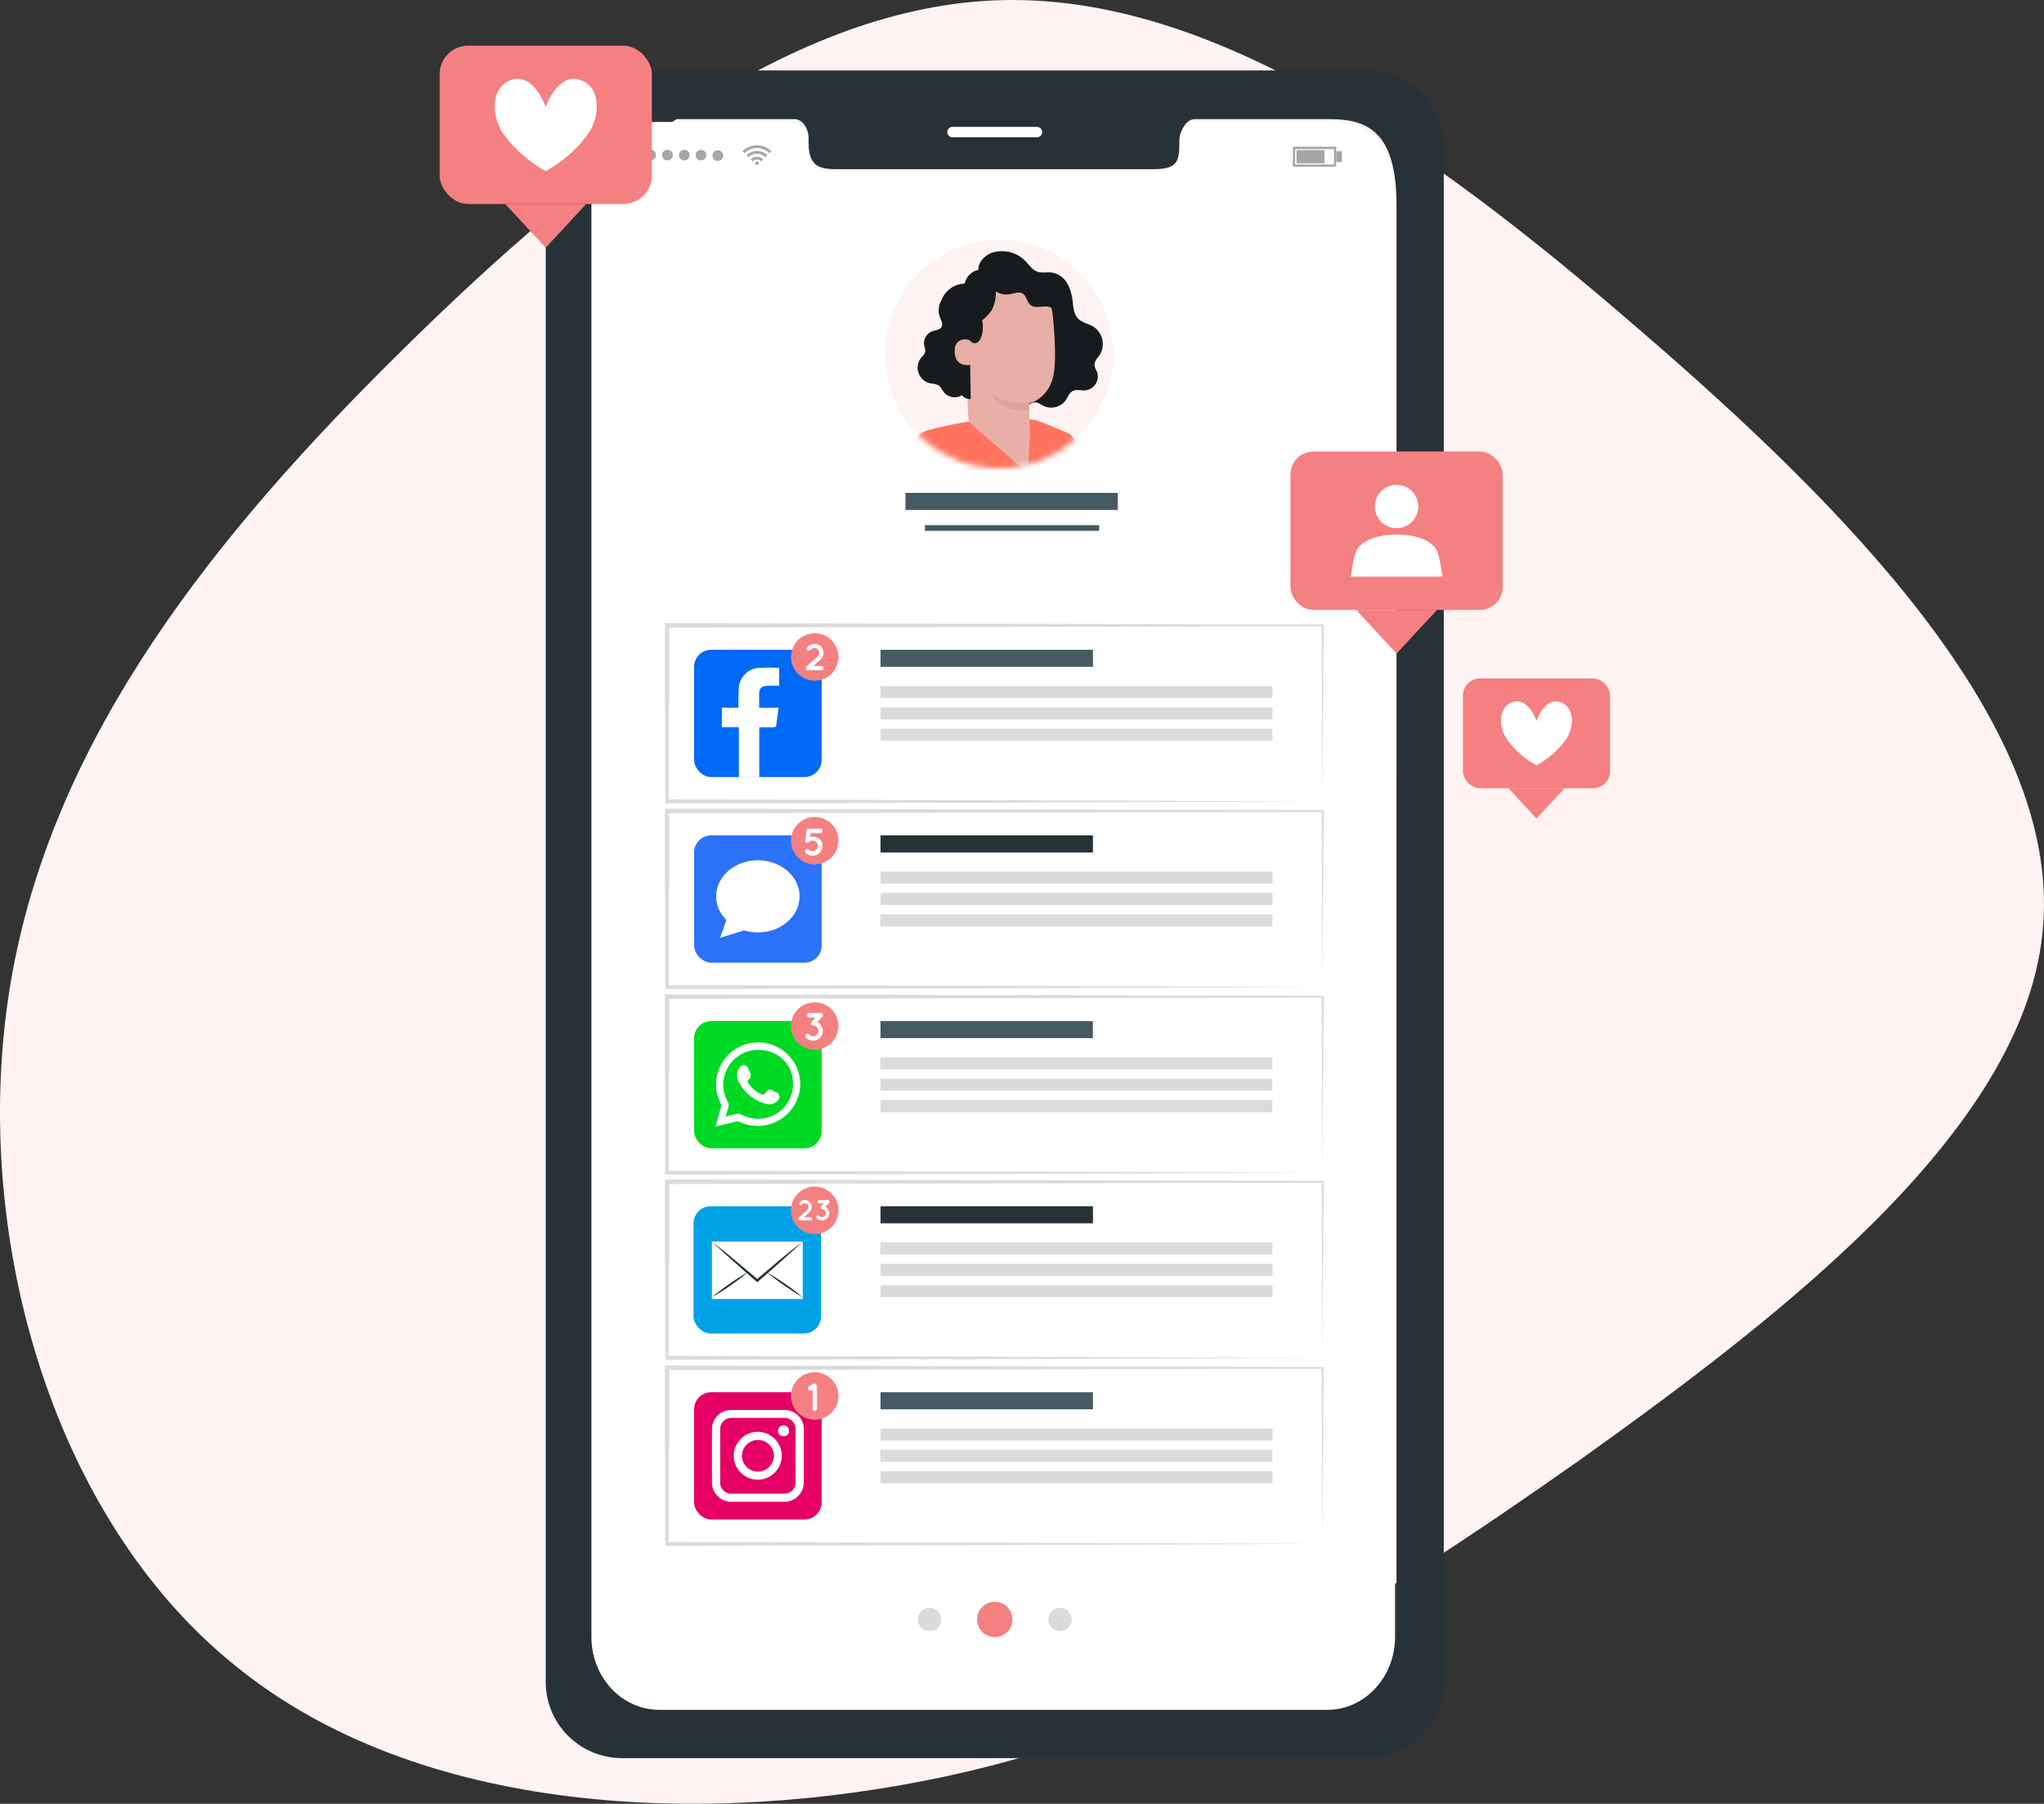<?xml version="1.0" encoding="UTF-8"?>
<svg width="358px" height="316px" viewBox="0 0 358 316" version="1.1" xmlns="http://www.w3.org/2000/svg" xmlns:xlink="http://www.w3.org/1999/xlink">
    <rect x="0" y="0" width="358" height="316" fill="#333333" stroke="none"/>
    <title>Group 37</title>
    <defs>
        <circle id="path-1" cx="20" cy="20" r="20"></circle>
    </defs>
    <g id="Page-1" stroke="none" stroke-width="1" fill="none" fill-rule="evenodd">
        <g id="React-Native-App_Hover_V03" transform="translate(-145, -2820)">
            <g id="Group-48" transform="translate(145, 2820)">
                <path d="M286.852,57.515 C323.813,89.282 360.549,126.865 357.861,161.988 C355.397,196.886 313.733,229.324 276.772,255.722 C239.588,281.896 207.108,302.253 165.667,311.202 C124.003,320.15 73.379,318.137 41.122,291.739 C8.642,265.565 -5.47,215.007 1.922,171.831 C9.314,128.655 38.21,93.085 70.691,61.095 C103.171,29.104 138.787,0.917 175.523,0.022 C212.26,-0.873 249.892,25.525 286.852,57.515 Z" id="Path" fill="#FEF2F2" fill-rule="nonzero"></path>
                <g id="New-notifications-cuate" transform="translate(77, 8)">
                    <g id="freepik--Device--inject-2" transform="translate(18.582, 4.345)">
                        <path d="M144.049,0 L13.229,0 C5.856,0.07 -0.066,6.091 0.001,13.45 L0.001,282.205 C-0.066,289.564 5.856,295.585 13.229,295.655 L144.049,295.655 C151.425,295.585 157.35,289.567 157.293,282.205 L157.293,13.45 C157.355,6.087 151.426,0.066 144.049,0 L144.049,0 Z M149.011,273.9 C149.011,280.973 143.704,286.702 137.162,286.702 L20.124,286.702 C13.566,286.702 8.259,280.981 8.259,273.9 L8.259,23.636 C8.259,9.233 13.566,8.521 20.124,8.521 L43.573,8.521 C44.936,8.521 46.05,10.066 46.05,11.986 L46.05,12.786 C46.05,17.275 48.511,17.291 51.526,17.291 L105.744,17.291 C108.79,17.291 111.236,17.291 111.236,12.786 L111.236,11.986 C111.236,10.066 112.334,8.521 113.721,8.521 L137.17,8.521 C143.712,8.521 149.019,10.442 149.019,23.636 L149.011,273.9 Z" id="Shape" fill="#263238" fill-rule="nonzero"></path>
                        <path d="M148.761,24.138 L148.761,274.394 C148.761,281.468 143.453,287.197 136.912,287.197 L19.865,287.197 C13.307,287.197 8,281.476 8,274.394 L8,24.138 C8,9.736 13.307,9.024 19.865,9.024 L43.314,9.024 C44.677,9.024 45.792,10.568 45.792,12.481 L45.792,13.281 C45.792,17.761 48.253,17.777 51.267,17.777 L105.477,17.777 C108.524,17.777 110.969,17.777 110.969,13.281 L110.969,12.457 C110.969,10.544 112.067,9 113.454,9 L136.912,9 C143.453,9.024 148.761,10.936 148.761,24.138 Z" id="Path" fill="#FFFFFF" fill-rule="nonzero"></path>
                        <g id="Group-21" transform="translate(59.418, 29.655)">
                            <rect id="Rectangle" fill="#455A64" fill-rule="nonzero" x="3.582" y="44.345" width="37.206" height="2.992"></rect>
                            <g id="New-notifications-pana">
                                <mask id="mask-2" fill="white">
                                    <use xlink:href="#path-1"></use>
                                </mask>
                                <use id="Mask" fill="#FEF2F2" xlink:href="#path-1"></use>
                                <g mask="url(#mask-2)">
                                    <g transform="translate(1, 2)">
                                        <path d="M7.794,63.768 C7.479,63.25 9.912,61.225 13.824,58.065 L17.025,55.469 C18.373,54.303 19.903,53.363 21.555,52.683 C23.586,51.942 25.789,51.799 27.9,52.272 C29.035,52.519 30.121,52.95 31.114,53.547 C32.215,54.198 33.154,55.085 33.863,56.143 C34.073,56.459 34.252,56.794 34.398,57.143 C34.604,57.64 34.702,58.174 34.685,58.711 C34.663,59.406 34.416,60.076 33.979,60.62 C33.725,60.942 33.407,61.208 33.045,61.402 C32.66,61.605 32.235,61.722 31.799,61.744 C31.16,61.763 30.528,61.598 29.98,61.27 C29.632,61.073 29.441,60.929 29.341,60.859 C29.241,60.789 29.27,60.818 29.299,60.83 C29.336,60.843 29.373,60.852 29.412,60.859 C29.482,60.859 29.486,60.859 29.412,60.859 C29.063,60.926 28.719,61.015 28.382,61.126 C28.116,61.2 27.796,61.262 27.501,61.32 C27.207,61.377 26.916,61.398 26.638,61.41 C25.651,61.446 24.664,61.384 23.69,61.225 C22.859,61.11 22.112,61.003 21.481,60.982 C20.905,60.958 20.329,61.023 19.774,61.176 C18.597,61.574 17.474,62.112 16.427,62.776 C15.395,63.418 14.303,63.96 13.168,64.398 C12.25,64.748 11.274,64.925 10.29,64.92 C9.655,64.926 9.028,64.774 8.467,64.48 C8.093,64.266 7.952,64.068 7.994,63.92 C8.097,63.612 8.895,63.686 10.07,63.266 C10.792,63.007 11.479,62.661 12.117,62.237 C13.013,61.637 13.873,60.984 14.691,60.283 C15.856,59.275 17.164,58.443 18.574,57.814 C19.478,57.455 20.437,57.249 21.41,57.205 C22.309,57.177 23.209,57.204 24.105,57.287 C24.84,57.362 25.581,57.371 26.318,57.316 C26.48,57.316 26.621,57.271 26.771,57.246 C26.92,57.222 27.028,57.189 27.186,57.131 C27.705,56.943 28.238,56.797 28.78,56.695 C29.238,56.616 29.706,56.616 30.163,56.695 C30.428,56.741 30.687,56.816 30.935,56.917 C31.135,57 31.329,57.097 31.517,57.205 C31.812,57.382 32.007,57.514 32.065,57.538 L32.065,57.538 L32.065,57.538 C32.065,57.538 32.065,57.538 32.044,57.58 L31.94,57.798 C31.855,57.968 31.781,58.144 31.72,58.324 C31.681,58.425 31.655,58.53 31.641,58.637 C31.637,58.675 31.637,58.714 31.641,58.752 C31.641,58.752 31.641,58.777 31.641,58.752 L31.641,58.752 L31.641,58.752 C31.612,58.658 31.675,58.884 31.666,58.859 L31.666,58.822 C31.629,58.761 31.582,58.706 31.525,58.662 C31.481,58.627 31.432,58.6 31.38,58.579 L31.463,58.579 L31.193,58.579 C31.071,58.578 30.95,58.592 30.832,58.621 C30.726,58.64 30.622,58.666 30.52,58.699 L30.429,58.732 L30.429,58.732 C30.388,58.637 30.336,58.547 30.275,58.464 C29.648,57.477 28.324,56.691 26.953,56.345 C25.618,56.003 24.215,56.027 22.892,56.415 C21.561,56.877 20.303,57.524 19.155,58.337 C17.909,59.16 16.697,59.908 15.588,60.55 C11.116,63.143 8.102,64.266 7.794,63.768 Z" id="Path" fill="#F5F5F5" fill-rule="nonzero"></path>
                                        <path d="M28.872,141.821 L28.27,150.836 C28.27,150.836 37.326,153.815 37.376,155.49 L19.683,155.617 L20.04,141.528 L28.872,141.821 Z" id="Path" fill="#455A64" fill-rule="nonzero"></path>
                                        <g id="Group" opacity="0.6" stroke-width="1" fill="none" fill-rule="evenodd" transform="translate(22.29, 149.901)">
                                            <path d="M0.532,0.009 C0.177,0.106 -0.049,0.451 0.009,0.812 C0.092,1.169 0.442,1.398 0.806,1.334 C1.184,1.234 1.423,0.865 1.358,0.483 C1.23,0.12 0.837,-0.079 0.466,0.03" id="Path" fill="#FFFFFF" fill-rule="nonzero"></path>
                                        </g>
                                        <g id="Group" opacity="0.6" stroke-width="1" fill="none" fill-rule="evenodd" transform="translate(19.683, 154.198)">
                                            <path d="M0,1.42 L0.037,0 L16.9,0.288 C17.315,0.473 17.612,0.848 17.693,1.292 L0,1.42 Z" id="Path" fill="#FFFFFF" fill-rule="nonzero"></path>
                                        </g>
                                        <path d="M28.556,150.754 C28.556,150.84 28.12,150.865 27.684,151.128 C27.248,151.391 27.016,151.745 26.937,151.708 C26.858,151.671 27.003,151.182 27.53,150.885 C28.058,150.589 28.577,150.676 28.556,150.754 Z" id="Path" fill="#263238" fill-rule="nonzero"></path>
                                        <path d="M30.387,151.573 C30.387,151.655 30.026,151.791 29.723,152.14 C29.42,152.49 29.308,152.877 29.237,152.869 C29.167,152.86 29.113,152.375 29.499,151.947 C29.885,151.519 30.391,151.478 30.387,151.573 Z" id="Path" fill="#263238" fill-rule="nonzero"></path>
                                        <path d="M31.376,153.803 C31.297,153.803 31.189,153.391 31.425,152.926 C31.662,152.461 32.069,152.289 32.106,152.363 C32.144,152.437 31.882,152.675 31.691,153.058 C31.5,153.441 31.463,153.794 31.376,153.803 Z" id="Path" fill="#263238" fill-rule="nonzero"></path>
                                        <path d="M28.465,148.684 C28.427,148.762 28.05,148.631 27.543,148.651 C27.036,148.672 26.671,148.807 26.625,148.733 C26.58,148.659 26.962,148.367 27.535,148.351 C28.108,148.334 28.51,148.618 28.465,148.684 Z" id="Path" fill="#263238" fill-rule="nonzero"></path>
                                        <g id="Group" opacity="0.3" stroke-width="1" fill="none" fill-rule="evenodd" transform="translate(19.953, 143.421)">
                                            <polygon id="Path" fill="#000000" fill-rule="nonzero" points="8.795 0.185 8.691 1.79 0 1.453 0.037 0"></polygon>
                                        </g>
                                        <path d="M28.556,146.865 C28.264,146.934 27.958,146.922 27.672,146.832 C27.354,146.767 27.046,146.664 26.754,146.524 C26.58,146.442 26.412,146.347 26.252,146.24 C26.154,146.182 26.066,146.11 25.99,146.026 C25.878,145.897 25.868,145.709 25.965,145.569 C26.057,145.451 26.2,145.382 26.351,145.384 C26.463,145.386 26.574,145.406 26.679,145.442 C26.867,145.494 27.051,145.561 27.227,145.643 C27.521,145.785 27.79,145.973 28.025,146.199 C28.44,146.59 28.556,146.911 28.527,146.927 C28.498,146.943 28.295,146.68 27.888,146.359 C27.65,146.172 27.389,146.016 27.111,145.894 C26.947,145.822 26.778,145.765 26.605,145.721 C26.418,145.668 26.26,145.664 26.189,145.742 C26.119,145.82 26.189,145.787 26.189,145.841 C26.244,145.903 26.309,145.955 26.38,145.997 C26.527,146.101 26.681,146.194 26.841,146.277 C27.106,146.42 27.384,146.537 27.672,146.627 C27.973,146.681 28.269,146.761 28.556,146.865 L28.556,146.865 Z" id="Path" fill="#263238" fill-rule="nonzero"></path>
                                        <path d="M28.436,146.985 C28.278,146.728 28.205,146.429 28.228,146.129 C28.224,145.803 28.275,145.479 28.378,145.17 C28.443,144.988 28.524,144.812 28.618,144.643 C28.729,144.417 28.948,144.262 29.2,144.232 C29.36,144.241 29.5,144.34 29.561,144.487 C29.602,144.591 29.63,144.701 29.644,144.812 C29.669,145.008 29.662,145.207 29.623,145.4 C29.562,145.729 29.419,146.037 29.208,146.297 C28.847,146.742 28.486,146.832 28.477,146.804 C28.469,146.775 28.755,146.602 29.034,146.174 C29.195,145.925 29.3,145.644 29.341,145.351 C29.366,145.183 29.366,145.013 29.341,144.845 C29.32,144.656 29.254,144.503 29.183,144.52 C29.113,144.536 28.942,144.652 28.863,144.8 C28.772,144.949 28.694,145.106 28.631,145.269 C28.524,145.547 28.456,145.84 28.432,146.137 C28.402,146.647 28.486,146.972 28.436,146.985 Z" id="Path" fill="#263238" fill-rule="nonzero"></path>
                                        <path d="M11.365,141.631 L10.12,150.585 C10.12,150.585 18.943,154.177 18.881,155.856 L1.23,154.77 L2.575,140.743 L11.365,141.631 Z" id="Path" fill="#455A64" fill-rule="nonzero"></path>
                                        <g id="Group" opacity="0.6" stroke-width="1" fill="none" fill-rule="evenodd" transform="translate(4.183, 149.272)">
                                            <path d="M0.58,0.017 C0.219,0.087 -0.03,0.416 0.003,0.779 C0.058,1.14 0.392,1.394 0.759,1.355 C1.147,1.28 1.413,0.922 1.369,0.532 C1.269,0.161 0.892,-0.066 0.514,0.017" id="Path" fill="#FFFFFF" fill-rule="nonzero"></path>
                                        </g>
                                        <g id="Group" opacity="0.6" stroke-width="1" fill="none" fill-rule="evenodd" transform="translate(1.23, 153.358)">
                                            <path d="M0,1.411 L0.137,0 L17.162,1.646 C17.512,1.861 17.733,2.234 17.751,2.642 L0,1.411 Z" id="Path" fill="#FFFFFF" fill-rule="nonzero"></path>
                                        </g>
                                        <path d="M10.427,150.523 C10.427,150.61 9.983,150.606 9.53,150.836 C9.077,151.066 8.816,151.404 8.741,151.363 C8.666,151.322 8.845,150.84 9.393,150.569 C9.941,150.297 10.452,150.445 10.427,150.523 Z" id="Path" fill="#263238" fill-rule="nonzero"></path>
                                        <path d="M12.196,151.478 C12.196,151.564 11.822,151.671 11.49,152.005 C11.158,152.338 11.042,152.708 10.954,152.696 C10.867,152.684 10.863,152.194 11.282,151.791 C11.702,151.387 12.204,151.383 12.196,151.478 Z" id="Path" fill="#263238" fill-rule="nonzero"></path>
                                        <path d="M13.022,153.757 C12.943,153.757 12.869,153.346 13.134,152.885 C13.4,152.424 13.824,152.297 13.853,152.371 C13.882,152.445 13.608,152.667 13.392,153.037 C13.176,153.408 13.109,153.757 13.022,153.757 Z" id="Path" fill="#263238" fill-rule="nonzero"></path>
                                        <path d="M10.477,148.454 C10.435,148.528 10.062,148.367 9.563,148.355 C9.065,148.342 8.679,148.454 8.641,148.355 C8.604,148.256 8.999,148.009 9.576,148.034 C10.153,148.059 10.527,148.388 10.477,148.454 Z" id="Path" fill="#263238" fill-rule="nonzero"></path>
                                        <g id="Group" opacity="0.3" stroke-width="1" fill="none" fill-rule="evenodd" transform="translate(2.255, 142.619)">
                                            <polygon id="Path" fill="#000000" fill-rule="nonzero" points="8.865 0.786 8.645 2.378 0 1.444 0.137 0"></polygon>
                                        </g>
                                        <path d="M10.701,146.639 C10.405,146.691 10.1,146.66 9.821,146.548 C9.51,146.46 9.21,146.336 8.928,146.178 C8.76,146.084 8.599,145.978 8.446,145.861 C8.354,145.795 8.271,145.716 8.201,145.627 C8.095,145.493 8.095,145.304 8.201,145.17 C8.305,145.053 8.461,144.995 8.617,145.014 C8.729,145.024 8.84,145.05 8.945,145.092 C9.127,145.156 9.304,145.235 9.472,145.33 C9.756,145.494 10.013,145.701 10.232,145.944 C10.601,146.355 10.709,146.688 10.68,146.705 C10.651,146.721 10.464,146.441 10.082,146.092 C9.858,145.887 9.609,145.713 9.339,145.573 C9.182,145.492 9.018,145.423 8.849,145.368 C8.666,145.302 8.509,145.285 8.434,145.368 C8.359,145.45 8.413,145.409 8.434,145.466 C8.484,145.531 8.544,145.588 8.612,145.635 C8.753,145.746 8.9,145.849 9.053,145.944 C9.316,146.106 9.594,146.244 9.883,146.355 C10.162,146.431 10.435,146.526 10.701,146.639 L10.701,146.639 Z" id="Path" fill="#263238" fill-rule="nonzero"></path>
                                        <path d="M10.568,146.75 C10.428,146.485 10.377,146.182 10.423,145.886 C10.44,145.561 10.513,145.241 10.639,144.94 C10.714,144.762 10.808,144.593 10.917,144.433 C11.036,144.207 11.266,144.06 11.523,144.047 C11.683,144.066 11.817,144.175 11.868,144.326 C11.902,144.433 11.921,144.544 11.926,144.656 C11.937,144.854 11.917,145.052 11.868,145.244 C11.785,145.566 11.624,145.862 11.399,146.108 C11.008,146.52 10.639,146.594 10.635,146.565 C10.63,146.536 10.929,146.384 11.237,145.976 C11.413,145.74 11.536,145.47 11.598,145.182 C11.634,145.016 11.645,144.846 11.631,144.676 C11.631,144.487 11.569,144.331 11.498,144.343 C11.428,144.355 11.245,144.458 11.158,144.598 C11.058,144.742 10.969,144.893 10.892,145.051 C10.766,145.322 10.679,145.611 10.635,145.907 C10.56,146.417 10.618,146.742 10.568,146.75 Z" id="Path" fill="#263238" fill-rule="nonzero"></path>
                                        <path d="M30.632,65.932 C30.632,65.932 35.615,74.487 35.615,86.374 C35.615,91.641 30.632,144.392 30.632,144.392 L18.341,144.417 L19.022,117.449 L20.592,66.039 L30.632,65.932 Z" id="Path" fill="#263238" fill-rule="nonzero"></path>
                                        <path d="M9.397,65.694 L9.36,65.743 C3.883,72.821 1.848,81.523 2.222,89.967 L3.638,108.401 L1.238,142.45 L14.754,144.396 L18.096,112.684 C18.096,112.684 23.723,78.425 23.723,77.487 L23.723,65.932 C23.723,65.932 11.183,63.315 9.397,65.694 Z" id="Path" fill="#263238" fill-rule="nonzero"></path>
                                        <path d="M25.45,29.616 C25.816,29.682 29.345,31.151 30.948,31.821 C31.454,32.034 31.866,32.419 32.111,32.908 L40,48.646 L33.913,52.823 C33.913,52.823 32.202,65.311 30.632,65.932 C30.047,66.163 11.199,65.932 11.199,65.932 C11.199,65.932 8.903,66.755 8.077,65.932 C7.441,65.307 7.686,64.093 7.686,64.093 L7.686,38.438 L6.536,31.373 C6.536,31.373 17.49,28.225 25.45,29.616 Z" id="Path" fill="#FF725E" fill-rule="nonzero"></path>
                                        <path d="M10.701,36.837 L11.037,49.593 L0.067,50.63 C0.067,50.56 -1.121,34.088 6.515,31.365 L10.701,36.837 Z" id="Path" fill="#FF725E" fill-rule="nonzero"></path>
                                        <path d="M33.439,50.638 C33.377,50.226 33.302,49.741 33.186,48.963 C33.02,47.811 32.804,46.317 32.563,44.672 C32.322,43.026 32.119,41.528 31.953,40.372 C31.882,39.861 31.824,39.425 31.774,39.067 C31.74,38.909 31.726,38.747 31.733,38.586 C31.796,38.736 31.84,38.894 31.861,39.055 C31.928,39.359 32.015,39.8 32.115,40.347 C32.31,41.442 32.551,42.96 32.792,44.639 C33.032,46.317 33.228,47.84 33.348,48.943 C33.41,49.498 33.452,49.947 33.473,50.255 C33.473,50.412 33.473,50.531 33.473,50.617 L33.473,50.667 C33.473,50.667 33.473,50.708 33.435,50.687 L33.435,50.667 C33.435,50.667 33.435,50.638 33.439,50.638 Z" id="Path" fill="#263238" fill-rule="nonzero"></path>
                                        <path d="M0.067,50.638 C0.324,50.583 0.585,50.544 0.847,50.523 L2.99,50.28 C4.801,50.091 7.3,49.84 10.049,49.576 L11.012,49.486 L10.909,49.601 C10.842,47.07 10.797,44.82 10.776,43.199 C10.776,42.417 10.776,41.775 10.776,41.289 C10.763,41.057 10.771,40.824 10.801,40.594 C10.842,40.822 10.863,41.053 10.863,41.285 C10.884,41.771 10.913,42.417 10.946,43.194 C11.012,44.816 11.083,47.066 11.154,49.597 L11.154,49.704 L11.046,49.704 L10.082,49.794 C7.321,50.058 4.817,50.284 3.003,50.432 L0.852,50.601 C0.591,50.633 0.329,50.646 0.067,50.638 L0.067,50.638 Z" id="Path" fill="#263238" fill-rule="nonzero"></path>
                                        <g id="Group" opacity="0.3" stroke-width="1" fill="none" fill-rule="evenodd" transform="translate(7.832, 53.948)">
                                            <path d="M24.91,3.973 C24.371,2.538 23.257,1.387 21.833,0.792 C20.42,0.21 18.894,-0.057 17.365,0.01 C14.693,-0.005 12.067,0.706 9.775,2.068 C6.407,4.178 4.157,7.919 0.453,9.379 L0,10.025 C2.886,10.173 5.755,9.499 8.267,8.083 C9.891,7.158 11.361,5.923 13.138,5.326 C14.708,4.796 16.402,4.804 18.059,4.816 C19.624,4.816 21.289,4.874 22.589,5.742 C22.933,6.052 23.354,6.265 23.81,6.359 C24.348,6.354 24.822,6.007 24.985,5.499 C25.128,4.996 25.102,4.46 24.91,3.973 Z" id="Path" fill="#000000" fill-rule="nonzero"></path>
                                        </g>
                                        <path d="M27.979,49.078 L29.295,45.787 C29.43,45.45 29.76,45.23 30.126,45.235 L36.354,45.235 C36.555,45.238 36.743,45.336 36.86,45.499 C36.976,45.661 37.007,45.869 36.944,46.058 L32.941,56.839 C32.895,56.965 32.774,57.05 32.638,57.049 L25.234,57.049 C25.125,57.05 25.023,56.997 24.962,56.908 C24.901,56.818 24.889,56.704 24.931,56.604 L27.979,49.078 Z" id="Path" fill="#263238" fill-rule="nonzero"></path>
                                        <path d="M35.96,59.11 L36.558,51.909 L35.947,48.753 L34.972,51.383 L34.972,52.44 C34.61,52.35 31.263,49.535 30.362,50.14 C29.461,50.745 27.161,54.07 27.161,54.07 C27.161,54.07 31.209,57.991 31.857,58.283 C31.857,58.283 31.122,61.163 30.89,62.237 C30.657,63.311 30.437,66.352 31.857,66.842 C33.277,67.331 37.093,63.961 36.558,61.826 C36.201,60.41 35.96,59.11 35.96,59.11 Z" id="Path" fill="#AB6E65" fill-rule="nonzero"></path>
                                        <path d="M9.746,49.844 L10.099,54.057 L20.33,50.354 L24.898,48.268 L26.891,48.762 C26.891,48.762 33.157,49.173 33.211,49.585 C33.265,49.996 33.556,50.321 33.211,50.375 C32.866,50.428 27.917,50.659 27.917,50.659 C27.917,50.659 33.257,50.996 33.377,51.391 C33.497,51.786 33.327,52.407 33.041,52.407 L27.227,52.407 C27.227,52.407 32.692,52.745 32.75,52.971 C32.808,53.197 33.203,53.592 32.692,53.761 C32.181,53.93 27.169,54.098 27.169,54.098 L31.878,54.917 C31.878,54.917 32.048,55.65 31.65,55.65 C31.251,55.65 20.945,56.329 20.945,56.329 C20.945,56.329 8.878,63.957 6.598,64.509 C4.319,65.06 2.33,62.451 2.031,60.604 C1.616,57.822 1.2,50.539 1.2,50.539 L9.746,49.844 Z" id="Path" fill="#AB6E65" fill-rule="nonzero"></path>
                                        <path d="M20.953,56.329 L21.165,56.3 L21.779,56.25 L24.138,56.078 L27.875,55.823 L30.2,55.666 L31.471,55.58 C31.671,55.592 31.87,55.542 32.04,55.436 C32.14,55.333 31.982,55.111 31.832,54.979 L31.874,55 L27.148,54.177 C27.123,54.173 27.1,54.159 27.085,54.138 C27.07,54.117 27.065,54.091 27.07,54.066 C27.076,54.02 27.115,53.987 27.161,53.987 L29.96,53.864 L31.421,53.778 L32.165,53.716 C32.405,53.683 32.679,53.683 32.812,53.551 C32.945,53.42 32.875,53.14 32.729,53.066 C32.617,53.037 32.504,53.016 32.389,53.004 L32.003,52.959 L30.437,52.798 L27.211,52.502 C27.149,52.502 27.099,52.452 27.099,52.391 C27.099,52.329 27.149,52.28 27.211,52.28 L32.987,52.28 C33.066,52.28 33.157,52.185 33.215,52.07 C33.354,51.852 33.302,51.564 33.095,51.407 C32.895,51.343 32.689,51.299 32.48,51.276 L31.82,51.181 L30.495,51.025 L27.883,50.757 C27.853,50.755 27.825,50.741 27.805,50.718 C27.785,50.694 27.776,50.664 27.78,50.634 C27.786,50.578 27.831,50.535 27.888,50.531 L31.259,50.37 L32.895,50.28 C33.012,50.281 33.128,50.264 33.24,50.231 C33.313,50.171 33.347,50.076 33.327,49.984 C33.313,49.876 33.262,49.777 33.182,49.704 C33.086,49.64 32.977,49.599 32.862,49.585 C31.841,49.371 30.786,49.276 29.798,49.173 C28.809,49.07 27.813,48.971 26.858,48.885 L26.858,48.885 L24.869,48.383 L24.931,48.383 L20.364,50.44 L20.364,50.44 L12.869,53.119 L10.826,53.835 L10.294,54.016 C10.233,54.039 10.171,54.057 10.107,54.07 L10.286,53.959 L10.809,53.757 L12.835,53 L20.31,50.255 L20.31,50.255 L24.877,48.157 C24.897,48.149 24.919,48.149 24.939,48.157 L26.933,48.646 L26.933,48.646 C27.888,48.725 28.872,48.819 29.877,48.922 C30.881,49.025 31.915,49.128 32.974,49.334 C33.125,49.355 33.267,49.413 33.389,49.502 C33.508,49.611 33.585,49.756 33.61,49.914 C33.642,50.091 33.568,50.271 33.419,50.375 C33.277,50.43 33.126,50.458 32.974,50.457 L31.313,50.552 L27.942,50.716 L27.942,50.49 L30.558,50.757 L31.886,50.914 L32.555,51.008 C32.793,51.033 33.028,51.089 33.252,51.173 C33.415,51.27 33.523,51.435 33.547,51.621 C33.565,51.795 33.535,51.97 33.46,52.127 C33.421,52.208 33.369,52.282 33.306,52.346 C33.272,52.382 33.231,52.411 33.186,52.432 C33.136,52.457 33.08,52.469 33.024,52.469 L27.219,52.469 L27.219,52.247 L30.45,52.547 L32.015,52.712 L32.401,52.761 C32.542,52.772 32.682,52.799 32.816,52.843 C32.955,52.926 33.05,53.064 33.078,53.222 C33.117,53.382 33.07,53.55 32.953,53.666 C32.837,53.768 32.692,53.831 32.538,53.847 L32.156,53.893 C31.903,53.917 31.654,53.934 31.409,53.95 L29.943,54.033 L27.14,54.148 L27.14,53.954 L31.866,54.814 L31.866,54.814 C31.878,54.81 31.891,54.81 31.903,54.814 C31.996,54.898 32.076,54.995 32.14,55.102 C32.228,55.226 32.228,55.391 32.14,55.514 C31.945,55.658 31.705,55.728 31.463,55.711 L30.192,55.79 L27.863,55.93 L24.126,56.143 L21.759,56.271 L21.144,56.296 C21.082,56.312 21.018,56.323 20.953,56.329 L20.953,56.329 Z" id="Path" fill="#7C4B43" fill-rule="nonzero"></path>
                                        <path d="M6.852,58.843 C6.827,58.544 6.854,58.244 6.931,57.954 C7.074,57.243 7.357,56.567 7.761,55.962 C8.169,55.361 8.696,54.847 9.31,54.452 C9.549,54.267 9.821,54.127 10.111,54.041 C10.17,54.115 8.866,54.703 7.952,56.074 C7.579,56.663 7.299,57.305 7.122,57.979 C7.058,58.274 6.967,58.563 6.852,58.843 L6.852,58.843 Z" id="Path" fill="#7C4B43" fill-rule="nonzero"></path>
                                        <path d="M33.144,47.959 C33.252,48.158 33.224,48.401 33.076,48.571 C32.927,48.741 32.688,48.803 32.475,48.726 C32.261,48.65 32.118,48.451 32.113,48.226 C32.109,48.001 32.245,47.797 32.455,47.712 C32.714,47.595 33.021,47.705 33.144,47.959 L33.144,47.959 Z" id="Path" fill="#FAFAFA" fill-rule="nonzero"></path>
                                        <path d="M34.369,52.045 C34.416,51.833 34.481,51.625 34.565,51.424 L35.167,49.757 C35.437,49.046 35.748,48.214 36.088,47.289 C36.18,47.054 36.267,46.819 36.358,46.577 C36.45,46.334 36.603,46.054 36.537,45.902 C36.508,45.836 36.408,45.803 36.279,45.811 L34.992,45.811 L31.741,45.811 L30.321,45.811 C30.134,45.778 29.945,45.855 29.835,46.009 C29.752,46.161 29.681,46.371 29.611,46.536 L28.917,48.181 C28.843,48.385 28.75,48.582 28.639,48.77 C28.687,48.558 28.755,48.352 28.843,48.153 C29,47.741 29.212,47.165 29.465,46.507 C29.54,46.33 29.59,46.161 29.694,45.951 C29.758,45.847 29.854,45.764 29.968,45.717 C30.079,45.67 30.2,45.651 30.321,45.659 L31.741,45.659 L34.984,45.659 L36.255,45.659 C36.435,45.63 36.615,45.711 36.711,45.865 C36.765,46.017 36.754,46.185 36.682,46.33 C36.632,46.453 36.587,46.577 36.541,46.7 C36.446,46.939 36.354,47.177 36.263,47.408 L35.295,49.856 C35.021,50.527 34.797,51.091 34.627,51.502 C34.553,51.689 34.467,51.87 34.369,52.045 L34.369,52.045 Z" id="Path" fill="#455A64" fill-rule="nonzero"></path>
                                        <path d="M16.381,5.302 C15.335,4.643 15.082,3.121 15.651,2.01 C16.286,0.934 17.392,0.214 18.64,0.064 C20.455,-0.208 22.29,0.401 23.573,1.701 C24.246,2.393 24.794,3.29 25.708,3.606 C26.513,3.882 27.402,3.631 28.245,3.742 C29.387,3.945 30.375,4.65 30.931,5.66 C31.47,6.66 31.794,7.76 31.882,8.89 C32.007,9.923 32.086,11.054 32.808,11.807 C33.531,12.56 34.627,12.696 35.499,13.219 C37.169,14.309 37.656,16.521 36.595,18.201 C36.246,18.703 35.765,19.16 35.711,19.769 C35.657,20.378 36.035,20.814 36.205,21.341 C36.382,22.032 36.25,22.764 35.841,23.351 C35.433,23.938 34.789,24.321 34.075,24.402 C33.352,24.444 32.571,24.164 31.92,24.485 C31.268,24.806 31.035,25.575 30.62,26.163 C29.746,27.334 28.165,27.739 26.829,27.135 C26.297,26.875 25.791,26.447 25.197,26.484 C24.603,26.521 24.142,27.028 23.557,27.139 C22.793,27.283 22.07,26.727 21.618,26.102 C21.165,25.476 20.845,24.74 20.268,24.23 C19.508,23.559 18.437,23.407 17.478,23.065 C15.325,22.325 13.601,20.698 12.749,18.604 C11.896,16.51 11.999,14.154 13.03,12.14" id="Path" fill="#181B1D" fill-rule="nonzero"></path>
                                        <path d="M13.645,29.871 L12.536,9.659 C12.491,8.773 13.136,7.998 14.023,7.873 L23.158,5.318 C26.09,4.907 28.141,8.458 28.419,11.379 C28.718,14.622 28.955,18.596 28.635,21.032 C27.996,25.929 24.242,26.657 24.242,26.657 C24.242,26.657 24.333,31.052 24.362,32.829 L24.034,38.932 L13.645,29.871 Z" id="Path" fill="#E7AFA6" fill-rule="nonzero"></path>
                                        <path d="M24.238,26.657 C21.92,26.758 19.62,26.218 17.594,25.098 C17.594,25.098 19.288,28.39 24.2,27.809 L24.238,26.657 Z" id="Path" fill="#DDA399" fill-rule="nonzero"></path>
                                        <path d="M31.729,10.342 C31.526,9.597 31.068,8.946 30.433,8.499 C30.08,8.268 29.665,8.129 29.337,7.865 C28.627,7.297 28.461,6.306 28.02,5.512 C27.436,4.475 26.383,3.783 25.193,3.652 C24.217,3.553 23.212,3.841 22.261,3.606 C21.559,3.43 20.945,2.977 20.235,2.845 C18.848,2.582 17.557,3.569 16.552,4.549 C16.552,5.532 17.341,6.195 18.101,6.82 C18.876,7.456 19.895,7.723 20.887,7.548 C21.647,7.413 22.473,7.034 23.129,7.433 C23.785,7.832 23.847,8.882 24.458,9.408 C25.334,10.161 26.721,9.458 27.834,9.783 C28.689,10.034 29.225,10.844 29.794,11.527 C30.362,12.21 31.214,12.861 32.069,12.605 C32.045,11.84 31.931,11.081 31.729,10.342 Z" id="Path" fill="#181B1D" fill-rule="nonzero"></path>
                                        <path d="M21.323,6.199 C20.7,6.022 19.429,5.623 19.097,5.092 C18.413,3.917 17.144,3.197 15.775,3.207 C14.386,3.318 13.237,4.324 12.956,5.676 C11.306,5.734 9.819,6.681 9.082,8.145 C8.986,8.33 8.903,8.521 8.832,8.717 C8.341,9.593 8.265,10.64 8.625,11.577 C8.841,12.132 9.206,12.754 8.92,13.276 C8.633,13.799 7.882,13.823 7.304,14.021 C6.272,14.404 5.667,15.465 5.868,16.539 C6.007,16.893 6.069,17.271 6.05,17.65 C5.909,18.019 5.678,18.349 5.378,18.609 C4.728,19.375 4.539,20.426 4.881,21.368 C5.223,22.31 6.045,23 7.039,23.18 C7.488,23.2 7.93,23.3 8.342,23.477 C8.778,23.744 8.974,24.267 9.281,24.674 C9.906,25.466 10.96,25.794 11.93,25.497 C12.119,25.433 12.298,25.343 12.462,25.229 C12.832,25.703 13.421,25.955 14.023,25.896 L13.84,15.609 C13.956,15.863 14.19,16.045 14.467,16.095 C16.128,16.469 16.377,13.07 16.004,12.149 C16.629,11.639 17.187,11.053 17.665,10.404 C18.199,9.375 18.462,8.228 18.429,7.071 C19.039,7.112 21.597,6.277 21.323,6.199 Z" id="Path" fill="#181B1D" fill-rule="nonzero"></path>
                                        <path d="M14.293,16.453 C14.243,15.408 12.952,15.185 12.038,15.708 C11.536,15.996 11.149,16.572 11.208,17.683 C11.328,20.641 14.301,19.909 14.301,19.823 C14.301,19.736 14.355,17.675 14.293,16.453 Z" id="Path" fill="#E7AFA6" fill-rule="nonzero"></path>
                                        <path d="M21.829,81.906 C21.887,81.906 20.351,95.896 18.399,113.178 C16.448,130.46 14.812,144.417 14.754,144.413 C14.696,144.409 16.232,130.423 18.184,113.141 C20.135,95.859 21.771,81.898 21.829,81.906 Z" id="Path" fill="#455A64" fill-rule="nonzero"></path>
                                        <path d="M14.911,67.401 C14.882,67.536 14.832,67.665 14.762,67.784 C14.697,67.934 14.622,68.08 14.538,68.22 C14.434,68.408 14.319,68.59 14.193,68.763 C13.871,69.226 13.501,69.653 13.089,70.039 C12.07,70.984 10.837,71.671 9.493,72.043 C8.95,72.191 8.393,72.283 7.832,72.319 C7.615,72.331 7.397,72.331 7.18,72.319 C7.016,72.318 6.852,72.307 6.69,72.286 C6.549,72.276 6.41,72.251 6.275,72.212 C6.275,72.166 6.873,72.249 7.815,72.158 C8.367,72.106 8.912,72.001 9.443,71.845 C10.093,71.648 10.72,71.385 11.316,71.059 C11.908,70.725 12.464,70.332 12.977,69.887 C13.387,69.51 13.76,69.097 14.093,68.652 C14.637,67.924 14.874,67.381 14.911,67.401 Z" id="Path" fill="#455A64" fill-rule="nonzero"></path>
                                        <path d="M32.821,72.886 C32.821,72.886 32.708,72.886 32.505,72.837 C32.221,72.771 31.943,72.681 31.675,72.57 C29.875,71.827 28.442,70.415 27.684,68.636 C27.568,68.37 27.477,68.095 27.41,67.813 C27.364,67.615 27.344,67.504 27.36,67.5 C27.377,67.496 27.514,67.912 27.825,68.57 C28.635,70.268 30.019,71.632 31.737,72.426 C32.393,72.726 32.833,72.841 32.821,72.886 Z" id="Path" fill="#455A64" fill-rule="nonzero"></path>
                                        <path d="M23.2,66.653 C23.232,66.827 23.244,67.006 23.233,67.183 C23.233,67.525 23.233,68.006 23.233,68.636 C23.212,69.87 23.15,71.553 23.013,73.417 C22.83,75.989 22.548,78.211 22.377,79.318 L22.377,79.363 L22.328,79.363 C22.05,79.376 21.772,79.364 21.497,79.326 C21.772,79.282 22.049,79.26 22.328,79.26 L22.278,79.305 C22.382,78.194 22.618,75.968 22.801,73.401 C22.938,71.541 23.025,69.854 23.083,68.632 C23.112,68.052 23.133,67.566 23.154,67.183 C23.154,67.005 23.169,66.828 23.2,66.653 Z" id="Path" fill="#455A64" fill-rule="nonzero"></path>
                                    </g>
                                </g>
                            </g>
                            <line x1="7" y1="50.5" x2="37.504" y2="50.5" id="Path-9" stroke="#455A64"></line>
                        </g>
                        <path d="M86.038,11.706 L71.247,11.706 C70.742,11.706 70.333,11.297 70.333,10.794 L70.333,10.794 C70.333,10.29 70.742,9.882 71.247,9.882 L86.038,9.882 C86.543,9.882 86.952,10.29 86.952,10.794 L86.952,10.794 C86.952,11.297 86.543,11.706 86.038,11.706 Z" id="Path" fill="#FFFFFF" fill-rule="nonzero"></path>
                        <g id="freepik--u5Zjqx--inject-2" transform="translate(34.466, 13.122)" fill="#A6A6A6" fill-rule="nonzero">
                            <path d="M5.067,1.024 L4.842,1.248 L4.714,1.376 C4.135,0.797 3.349,0.472 2.529,0.472 C1.71,0.472 0.924,0.797 0.345,1.376 L0.224,1.248 C0.146,1.178 0.071,1.103 0,1.024 L0,1.024 L0,1.024 L0.289,0.776 C0.491,0.611 0.712,0.469 0.946,0.352 C1.225,0.214 1.522,0.115 1.828,0.056 L2.269,0 L2.646,0 L2.95,0 C3.224,0.032 3.493,0.096 3.752,0.192 C4.139,0.337 4.499,0.545 4.818,0.808 L5.059,1.024 L5.067,1.024 Z" id="Path"></path>
                            <path d="M1.066,2.088 L0.705,1.728 C1.101,1.335 1.612,1.08 2.165,1 C2.969,0.882 3.781,1.152 4.353,1.728 L3.992,2.08 C3.601,1.675 3.058,1.449 2.493,1.456 C1.951,1.465 1.436,1.693 1.066,2.088 L1.066,2.088 Z" id="Path"></path>
                            <path d="M3.632,2.44 L3.279,2.8 C3.08,2.602 2.811,2.49 2.529,2.49 C2.248,2.49 1.978,2.602 1.78,2.8 L1.419,2.448 C2.036,1.857 3.01,1.853 3.632,2.44 Z" id="Path"></path>
                            <path d="M2.846,3.12 C2.846,3.297 2.702,3.441 2.525,3.441 C2.348,3.441 2.205,3.297 2.205,3.12 C2.205,2.944 2.348,2.8 2.525,2.8 C2.61,2.8 2.692,2.834 2.752,2.894 C2.812,2.954 2.846,3.036 2.846,3.12 L2.846,3.12 Z" id="Path"></path>
                        </g>
                        <path d="M17.446,14.826 C17.446,14.447 17.675,14.105 18.027,13.961 C18.378,13.816 18.782,13.898 19.05,14.167 C19.318,14.437 19.396,14.841 19.248,15.19 C19.1,15.54 18.756,15.766 18.376,15.763 C18.128,15.763 17.89,15.664 17.715,15.488 C17.541,15.312 17.444,15.074 17.446,14.826 Z" id="Path" fill="#A6A6A6" fill-rule="nonzero"></path>
                        <path d="M20.38,14.826 C20.38,14.309 20.8,13.89 21.318,13.89 C21.836,13.89 22.256,14.309 22.256,14.826 C22.256,15.343 21.836,15.763 21.318,15.763 C20.8,15.763 20.38,15.343 20.38,14.826 L20.38,14.826 Z" id="Path" fill="#A6A6A6" fill-rule="nonzero"></path>
                        <path d="M23.33,14.826 C23.33,14.447 23.56,14.105 23.911,13.961 C24.263,13.816 24.667,13.898 24.934,14.167 C25.202,14.437 25.28,14.841 25.133,15.19 C24.985,15.54 24.64,15.766 24.26,15.763 C24.012,15.763 23.774,15.664 23.6,15.488 C23.425,15.312 23.328,15.074 23.33,14.826 Z" id="Path" fill="#A6A6A6" fill-rule="nonzero"></path>
                        <path d="M26.256,14.826 C26.256,14.309 26.676,13.89 27.194,13.89 C27.712,13.89 28.132,14.309 28.132,14.826 C28.132,15.343 27.712,15.763 27.194,15.763 C26.945,15.765 26.705,15.667 26.529,15.491 C26.352,15.315 26.254,15.075 26.256,14.826 Z" id="Path" fill="#A6A6A6" fill-rule="nonzero"></path>
                        <path d="M29.199,14.826 C29.243,14.345 29.648,13.977 30.133,13.977 C30.617,13.977 31.022,14.345 31.067,14.826 C31.099,15.18 30.929,15.522 30.626,15.709 C30.324,15.896 29.941,15.896 29.639,15.709 C29.336,15.522 29.166,15.18 29.199,14.826 Z" id="Path" fill="#A6A6A6" fill-rule="nonzero"></path>
                        <path d="M138.461,16.859 L130.861,16.859 L130.861,13.346 L138.461,13.346 L138.461,16.859 Z M131.246,16.475 L138.06,16.475 L138.06,13.778 L131.246,13.778 L131.246,16.475 Z" id="Shape" fill="#A6A6A6" fill-rule="nonzero"></path>
                        <rect id="Rectangle" fill="#A6A6A6" fill-rule="nonzero" x="131.494" y="13.946" width="4.898" height="2.32"></rect>
                        <rect id="Rectangle" fill="#A6A6A6" fill-rule="nonzero" x="138.461" y="14.162" width="1" height="1.88"></rect>
                        <path d="M136.064,128.052 L78.735,128.277 L21.23,128.397 L20.925,128.397 L20.925,128.052 L20.869,97.216 L20.869,96.815 L21.27,96.815 L136.104,97.048 L136.272,97.048 L136.272,97.216 L136.064,128.052 Z M136.064,128.052 L135.903,97.216 L136.064,97.384 L21.23,97.616 L21.631,97.216 L21.567,128.052 L21.23,127.716 L78.559,127.836 L136.064,128.052 Z" id="Shape" fill="#DBDBDB" fill-rule="nonzero"></path>
                        <path d="M136.064,160.578 L78.735,160.794 L21.23,160.922 L20.925,160.922 L20.925,160.578 L20.869,129.733 L20.869,129.333 L21.27,129.333 L136.104,129.573 L136.272,129.573 L136.272,129.733 L136.064,160.578 Z M136.064,160.578 L135.903,129.733 L136.064,129.901 L21.23,130.133 L21.631,129.733 L21.567,160.578 L21.23,160.234 L78.559,160.362 L136.064,160.578 Z" id="Shape" fill="#DBDBDB" fill-rule="nonzero"></path>
                        <path d="M136.064,193.095 L78.735,193.319 L21.23,193.439 L20.925,193.439 L20.925,193.095 L20.869,162.258 L20.869,161.858 L21.27,161.858 L136.104,162.09 L136.272,162.09 L136.272,162.258 L136.064,193.095 Z M136.064,193.095 L135.903,162.258 L136.064,162.418 L21.23,162.658 L21.631,162.258 L21.567,193.095 L21.23,192.759 L78.559,192.879 L136.064,193.095 Z" id="Shape" fill="#DBDBDB" fill-rule="nonzero"></path>
                        <path d="M136.064,225.54 L78.735,225.756 L21.23,225.884 L20.925,225.884 L20.925,225.54 L20.869,194.695 L20.869,194.295 L21.27,194.295 L136.104,194.527 L136.272,194.527 L136.272,194.687 L136.064,225.54 Z M136.064,225.54 L135.903,194.695 L136.064,194.863 L21.23,195.095 L21.631,194.695 L21.567,225.54 L21.23,225.196 L78.559,225.324 L136.064,225.54 Z" id="Shape" fill="#DBDBDB" fill-rule="nonzero"></path>
                        <path d="M136.064,258.129 L78.735,258.345 L21.23,258.473 L20.925,258.473 L20.925,258.129 L20.869,227.284 L20.869,226.884 L21.27,226.884 L136.104,227.116 L136.272,227.116 L136.272,227.284 L136.064,258.129 Z M136.064,258.129 L135.903,227.284 L136.064,227.452 L21.23,227.684 L21.631,227.284 L21.567,258.129 L21.23,257.785 L78.559,257.905 L136.064,258.129 Z" id="Shape" fill="#DBDBDB" fill-rule="nonzero"></path>
                        <rect id="Rectangle" fill="#E50064" fill-rule="nonzero" x="25.984" y="231.557" width="22.343" height="22.3" rx="3"></rect>
                        <path d="M45.192,238.278 C45.265,237.313 44.918,236.363 44.24,235.67 C43.562,234.978 42.618,234.611 41.649,234.662 C38.651,234.662 35.644,234.662 32.646,234.662 C31.694,234.615 30.767,234.973 30.094,235.647 C29.422,236.321 29.067,237.248 29.118,238.198 C29.118,239.694 29.118,241.191 29.118,242.679 C29.118,244.167 29.118,245.607 29.118,247.072 C29.038,248.053 29.387,249.021 30.076,249.727 C30.764,250.432 31.725,250.806 32.71,250.752 C35.676,250.752 38.651,250.752 41.617,250.752 C42.587,250.802 43.532,250.436 44.214,249.747 C44.897,249.058 45.253,248.111 45.192,247.144 C45.208,244.215 45.208,241.231 45.192,238.278 Z M43.757,247.176 C43.821,247.762 43.616,248.346 43.198,248.764 C42.781,249.182 42.197,249.389 41.609,249.328 C38.643,249.328 35.676,249.328 32.71,249.328 C32.123,249.392 31.538,249.187 31.121,248.77 C30.703,248.353 30.497,247.77 30.562,247.184 C30.562,244.191 30.562,241.207 30.562,238.214 C30.499,237.628 30.703,237.046 31.118,236.627 C31.533,236.208 32.115,235.998 32.702,236.054 C35.668,236.054 38.635,236.054 41.601,236.054 C42.189,235.996 42.772,236.204 43.189,236.621 C43.607,237.038 43.815,237.619 43.757,238.206 C43.757,239.702 43.757,241.199 43.757,242.695 C43.757,244.191 43.773,245.679 43.757,247.176 L43.757,247.176 Z" id="Shape" fill="#FFFFFF" fill-rule="nonzero"></path>
                        <path d="M37.167,238.494 C34.852,238.477 32.959,240.333 32.935,242.644 C32.912,244.956 34.767,246.85 37.082,246.879 C39.398,246.908 41.301,245.062 41.336,242.751 C41.353,241.633 40.923,240.555 40.14,239.756 C39.357,238.957 38.287,238.503 37.167,238.494 Z M37.111,245.479 C35.604,245.437 34.395,244.223 34.362,242.719 C34.362,241.172 35.618,239.918 37.167,239.918 C38.717,239.918 39.973,241.172 39.973,242.719 C39.934,244.264 38.66,245.493 37.111,245.479 L37.111,245.479 Z" id="Shape" fill="#FFFFFF" fill-rule="nonzero"></path>
                        <path d="M42.611,238.398 C42.614,238.653 42.504,238.896 42.311,239.063 C42.118,239.229 41.861,239.302 41.609,239.262 C41.339,239.277 41.077,239.167 40.899,238.964 C40.72,238.761 40.645,238.487 40.695,238.222 C40.744,237.694 41.212,237.305 41.741,237.354 C42.27,237.403 42.66,237.87 42.611,238.398 L42.611,238.398 Z" id="Path" fill="#FFFFFF" fill-rule="nonzero"></path>
                        <path d="M51.277,232.213 C51.277,234.507 49.414,236.366 47.116,236.366 C44.818,236.366 42.956,234.507 42.956,232.213 C42.956,229.92 44.818,228.06 47.116,228.06 C49.412,228.065 51.273,229.922 51.277,232.213 L51.277,232.213 Z" id="Path" fill="#F58081" fill-rule="nonzero"></path>
                        <path d="M47.517,230.381 L47.517,234.47 C47.513,234.678 47.342,234.846 47.132,234.846 C47.031,234.848 46.933,234.809 46.861,234.738 C46.788,234.668 46.748,234.571 46.748,234.47 L46.748,231.061 L46.467,231.221 C46.41,231.259 46.343,231.278 46.275,231.277 C46.108,231.266 45.967,231.152 45.922,230.992 C45.877,230.832 45.938,230.66 46.074,230.565 L46.932,230.053 L46.932,230.053 C46.932,230.053 46.932,230.053 46.932,230.053 L47.156,230.053 C47.156,230.053 47.156,230.053 47.197,230.053 L47.197,230.053 C47.209,230.059 47.224,230.059 47.237,230.053 L47.237,230.053 L47.237,230.053 L47.237,230.053 L47.237,230.053 L47.237,230.053 L47.237,230.053 C47.237,230.053 47.237,230.053 47.237,230.093 C47.237,230.133 47.237,230.093 47.237,230.093 L47.237,230.093 C47.237,230.093 47.237,230.133 47.237,230.141 L47.517,230.381 Z" id="Path" fill="#FFFFFF" fill-rule="nonzero"></path>
                        <rect id="Rectangle" fill="#2B72F9" fill-rule="nonzero" x="25.984" y="134.005" width="22.343" height="22.3" rx="3"></rect>
                        <path d="M44.463,144.687 C44.463,148.176 41.192,151.008 37.151,151.008 C33.111,151.008 29.848,148.176 29.848,144.687 C29.848,141.199 33.119,138.366 37.151,138.366 C41.184,138.366 44.463,141.199 44.463,144.687 Z" id="Path" fill="#FFFFFF" fill-rule="nonzero"></path>
                        <polygon id="Path" fill="#FFFFFF" fill-rule="nonzero" points="31.86 148.264 30.545 151.944 35.195 150.504"></polygon>
                        <path d="M51.277,134.934 C51.277,137.227 49.414,139.086 47.116,139.086 C44.818,139.086 42.956,137.227 42.956,134.934 C42.956,132.64 44.818,130.781 47.116,130.781 C48.22,130.781 49.278,131.218 50.059,131.997 C50.839,132.776 51.277,133.832 51.277,134.934 Z" id="Path" fill="#F58081" fill-rule="nonzero"></path>
                        <path d="M47.966,134.638 C48.291,134.959 48.473,135.397 48.471,135.854 C48.468,136.307 48.287,136.741 47.966,137.062 C47.646,137.391 47.207,137.575 46.748,137.574 L46.748,137.574 C46.291,137.575 45.854,137.39 45.537,137.062 C45.46,136.991 45.416,136.891 45.416,136.786 C45.416,136.681 45.46,136.581 45.537,136.51 C45.69,136.358 45.937,136.358 46.09,136.51 C46.265,136.689 46.505,136.79 46.756,136.79 C47.004,136.789 47.241,136.688 47.413,136.51 C47.591,136.338 47.692,136.101 47.694,135.854 C47.689,135.339 47.272,134.922 46.756,134.918 C46.507,134.917 46.268,135.015 46.09,135.19 C45.937,135.341 45.69,135.341 45.537,135.19 L45.465,135.102 C45.465,135.102 45.465,135.102 45.465,135.102 C45.466,135.086 45.466,135.07 45.465,135.054 C45.465,135.054 45.465,135.054 45.465,135.054 C45.457,135.014 45.457,134.973 45.465,134.934 L45.673,133.141 C45.689,133.029 45.754,132.93 45.85,132.869 L45.85,132.869 L45.85,132.869 C45.905,132.844 45.965,132.83 46.026,132.829 L48.078,132.829 C48.295,132.829 48.471,133.005 48.471,133.221 C48.467,133.436 48.294,133.609 48.078,133.613 L46.371,133.613 L46.283,134.293 C46.435,134.255 46.591,134.236 46.748,134.237 C47.191,134.205 47.629,134.349 47.966,134.638 Z" id="Path" fill="#FFFFFF" fill-rule="nonzero"></path>
                        <rect id="Rectangle" fill="#00A2E5" fill-rule="nonzero" x="25.888" y="198.976" width="22.343" height="22.3" rx="3"></rect>
                        <rect id="Rectangle" fill="#FFFFFF" fill-rule="nonzero" x="29.102" y="205.161" width="15.914" height="10.074"></rect>
                        <path d="M45.016,205.161 C44.375,205.777 43.725,206.361 43.076,206.961 L41.112,208.729 L39.043,210.546 L38.987,210.602 L37.151,212.202 L37.063,212.274 L36.959,212.21 L35.123,210.61 L35.059,210.554 L32.999,208.737 L31.035,206.969 C30.385,206.369 29.728,205.785 29.086,205.169 C29.768,205.697 30.441,206.249 31.123,206.769 C31.804,207.289 32.47,207.865 33.135,208.425 C33.8,208.985 34.626,209.666 35.372,210.298 L35.372,210.298 L37.039,211.714 L38.707,210.298 L38.707,210.298 C39.444,209.666 40.19,209.041 40.935,208.417 L42.956,206.769 C43.661,206.241 44.335,205.689 45.016,205.161 Z" id="Path" fill="#263238" fill-rule="nonzero"></path>
                        <path d="M35.412,210.538 L35.412,210.538 L35.155,210.754 C34.754,211.09 34.353,211.41 33.937,211.722 C33.52,212.034 32.91,212.482 32.389,212.842 C31.868,213.202 31.339,213.562 30.786,213.906 C30.233,214.25 29.704,214.586 29.143,214.898 C29.624,214.474 30.129,214.098 30.634,213.698 C31.139,213.298 31.66,212.938 32.181,212.57 C32.702,212.202 33.231,211.85 33.784,211.506 C34.337,211.162 34.65,210.962 35.091,210.706 L35.404,210.53 L35.412,210.538 Z" id="Path" fill="#263238" fill-rule="nonzero"></path>
                        <path d="M44.976,214.914 C44.415,214.602 43.87,214.266 43.373,213.922 C42.875,213.578 42.306,213.218 41.769,212.858 C41.232,212.498 40.727,212.122 40.222,211.738 C39.717,211.354 39.42,211.106 39.003,210.77 L38.747,210.554 L38.747,210.554 L38.747,210.554 C38.851,210.61 38.955,210.666 39.051,210.73 C39.5,210.978 39.933,211.25 40.358,211.53 C40.903,211.874 41.424,212.234 41.962,212.594 C42.499,212.954 43.004,213.33 43.509,213.722 C44.014,214.114 44.495,214.49 44.976,214.914 Z" id="Path" fill="#263238" fill-rule="nonzero"></path>
                        <path d="M51.277,199.688 C51.277,201.368 50.263,202.882 48.709,203.525 C47.154,204.167 45.364,203.812 44.174,202.624 C42.984,201.437 42.628,199.651 43.272,198.099 C43.916,196.547 45.434,195.535 47.116,195.535 C49.414,195.535 51.277,197.394 51.277,199.688 L51.277,199.688 Z" id="Path" fill="#F58081" fill-rule="nonzero"></path>
                        <path d="M46.635,201.184 C46.635,201.339 46.51,201.464 46.355,201.464 L44.527,201.464 C44.447,201.47 44.37,201.437 44.318,201.376 C44.265,201.324 44.234,201.251 44.234,201.176 C44.234,201.101 44.265,201.029 44.318,200.976 L45.834,199.608 C45.975,199.482 46.054,199.301 46.05,199.112 C46.051,198.949 45.991,198.793 45.882,198.672 C45.756,198.531 45.574,198.452 45.385,198.456 C45.222,198.457 45.066,198.517 44.944,198.624 L44.783,198.768 C44.666,198.872 44.487,198.861 44.383,198.744 C44.279,198.627 44.289,198.448 44.407,198.344 L44.559,198.208 C44.778,198.007 45.063,197.893 45.361,197.888 C45.708,197.887 46.04,198.032 46.275,198.288 C46.495,198.529 46.61,198.848 46.593,199.174 C46.576,199.5 46.43,199.806 46.186,200.024 L45.216,200.896 L46.315,200.896 C46.397,200.887 46.479,200.913 46.54,200.968 C46.601,201.023 46.636,201.102 46.635,201.184 L46.635,201.184 Z" id="Path" fill="#FFFFFF" fill-rule="nonzero"></path>
                        <path d="M49.289,199.296 C49.529,199.532 49.662,199.856 49.658,200.192 C49.659,200.528 49.526,200.85 49.289,201.088 C49.051,201.329 48.726,201.465 48.387,201.465 C48.048,201.465 47.723,201.329 47.485,201.088 C47.372,200.975 47.372,200.793 47.485,200.68 C47.598,200.567 47.781,200.567 47.894,200.68 C48.023,200.81 48.2,200.882 48.383,200.88 C48.569,200.881 48.747,200.809 48.88,200.68 C49.01,200.551 49.082,200.375 49.081,200.192 C49.083,200.009 49.011,199.833 48.88,199.704 C48.749,199.576 48.575,199.501 48.391,199.496 C48.311,199.502 48.234,199.469 48.183,199.408 L48.183,199.408 C48.126,199.355 48.094,199.281 48.094,199.204 C48.094,199.127 48.126,199.053 48.183,199 L48.704,198.464 L47.902,198.464 C47.743,198.464 47.613,198.335 47.613,198.176 C47.613,198.099 47.644,198.026 47.698,197.972 C47.752,197.918 47.826,197.888 47.902,197.888 L49.417,197.888 C49.577,197.888 49.706,198.017 49.706,198.176 C49.714,198.221 49.714,198.267 49.706,198.312 C49.694,198.34 49.674,198.365 49.65,198.384 L49.008,199.048 C49.115,199.114 49.21,199.198 49.289,199.296 Z" id="Path" fill="#FFFFFF" fill-rule="nonzero"></path>
                        <rect id="Rectangle" fill="#006AF7" fill-rule="nonzero" x="25.984" y="101.488" width="22.343" height="22.3" rx="3"></rect>
                        <path d="M33.832,115.042 L30.85,115.042 L30.85,111.634 L33.752,111.634 C33.752,111.37 33.752,111.17 33.752,110.97 C33.752,110.074 33.752,109.169 33.816,108.281 C33.876,106.419 35.296,104.882 37.151,104.673 C38.393,104.588 39.638,104.588 40.879,104.673 L40.879,107.777 L39.532,107.777 C39.13,107.771 38.728,107.798 38.33,107.857 C37.796,107.945 37.4,108.398 37.384,108.937 C37.384,109.81 37.384,110.69 37.384,111.634 L40.775,111.634 C40.639,112.746 40.51,113.786 40.35,114.834 C40.35,114.93 40.078,115.058 39.925,115.066 C39.124,115.066 38.322,115.066 37.4,115.066 L37.4,123.82 L33.832,123.82 L33.832,115.042 Z" id="Path" fill="#FFFFFF" fill-rule="nonzero"></path>
                        <path d="M51.277,102.752 C51.277,105.046 49.414,106.905 47.116,106.905 C44.818,106.905 42.956,105.046 42.956,102.752 C42.956,100.459 44.818,98.6 47.116,98.6 C49.414,98.6 51.277,100.459 51.277,102.752 Z" id="Path" fill="#F58081" fill-rule="nonzero"></path>
                        <path d="M48.656,104.697 C48.658,104.794 48.62,104.889 48.55,104.957 C48.48,105.025 48.385,105.061 48.287,105.057 L45.938,105.057 C45.838,105.058 45.742,105.017 45.673,104.945 C45.53,104.801 45.53,104.568 45.673,104.425 L47.629,102.664 C47.811,102.505 47.911,102.273 47.902,102.032 C47.903,101.82 47.826,101.615 47.686,101.456 C47.528,101.272 47.295,101.169 47.052,101.176 C46.842,101.179 46.639,101.259 46.483,101.4 L46.275,101.584 C46.122,101.691 45.913,101.668 45.788,101.529 C45.663,101.39 45.662,101.18 45.786,101.04 L45.994,100.856 C46.285,100.596 46.661,100.451 47.052,100.448 C47.938,100.448 48.656,101.165 48.656,102.048 C48.652,102.493 48.463,102.916 48.135,103.217 L46.884,104.345 L48.287,104.345 C48.484,104.345 48.647,104.5 48.656,104.697 Z" id="Path" fill="#FFFFFF" fill-rule="nonzero"></path>
                        <rect id="Rectangle" fill="#00D924" fill-rule="nonzero" x="25.984" y="166.531" width="22.343" height="22.3" rx="3"></rect>
                        <path d="M29.744,185.006 C30.064,183.861 30.345,182.805 30.658,181.749 C30.766,181.439 30.734,181.097 30.57,180.813 C29.248,178.068 29.757,174.795 31.852,172.58 C33.946,170.365 37.191,169.668 40.013,170.827 C42.834,171.986 44.649,174.76 44.575,177.804 C44.414,181.602 41.402,184.663 37.6,184.894 C36.347,184.956 35.097,184.72 33.953,184.205 C33.73,184.111 33.482,184.091 33.247,184.149 C32.149,184.406 30.97,184.71 29.744,185.006 Z M31.532,183.277 C32.261,183.093 32.878,182.909 33.504,182.781 C33.724,182.742 33.951,182.773 34.153,182.869 C35.063,183.37 36.081,183.644 37.119,183.669 C38.937,183.692 40.672,182.909 41.854,181.531 C43.037,180.152 43.546,178.322 43.244,176.532 C42.893,174.114 41.041,172.185 38.635,171.731 C36.25,171.17 33.759,172.079 32.3,174.044 C30.841,176.008 30.693,178.651 31.924,180.765 C32.036,180.985 32.07,181.236 32.021,181.477 C31.884,182.061 31.7,182.605 31.516,183.301 L31.532,183.277 Z" id="Shape" fill="#FFFFFF" fill-rule="nonzero"></path>
                        <path d="M33.953,174.66 C34.458,173.988 35.123,174.116 35.476,174.86 C35.612,175.156 35.644,175.252 35.781,175.58 C36.015,175.964 35.926,176.462 35.572,176.74 C35.461,176.822 35.392,176.947 35.381,177.084 C35.37,177.22 35.419,177.355 35.516,177.452 C36.066,178.281 36.842,178.937 37.753,179.341 C37.981,179.484 38.282,179.416 38.426,179.189 C39.075,178.389 39.083,178.389 40.029,178.853 L40.342,179.005 C40.656,179.1 40.887,179.366 40.938,179.69 C40.989,180.013 40.851,180.337 40.583,180.525 C40.04,181.057 39.248,181.248 38.522,181.021 C36.646,180.512 35.042,179.296 34.049,177.628 C33.693,177.145 33.497,176.564 33.488,175.964 C33.514,175.494 33.676,175.041 33.953,174.66 L33.953,174.66 Z" id="Path" fill="#FFFFFF" fill-rule="nonzero"></path>
                        <path d="M51.277,167.403 C51.277,169.696 49.414,171.555 47.116,171.555 C44.818,171.555 42.956,169.696 42.956,167.403 C42.956,165.109 44.818,163.25 47.116,163.25 C49.412,163.255 51.273,165.111 51.277,167.403 L51.277,167.403 Z" id="Path" fill="#F58081" fill-rule="nonzero"></path>
                        <path d="M48.03,167.075 C48.35,167.393 48.529,167.825 48.529,168.275 C48.529,168.725 48.35,169.157 48.03,169.475 C47.363,170.13 46.293,170.13 45.625,169.475 C45.511,169.38 45.46,169.229 45.494,169.084 C45.528,168.939 45.641,168.826 45.786,168.792 C45.931,168.758 46.083,168.809 46.178,168.923 C46.354,169.094 46.59,169.189 46.836,169.187 C47.085,169.191 47.326,169.095 47.504,168.921 C47.682,168.746 47.782,168.508 47.782,168.259 C47.783,168.011 47.682,167.773 47.501,167.603 C47.329,167.424 47.092,167.323 46.844,167.323 C46.732,167.331 46.624,167.283 46.555,167.195 L46.555,167.195 C46.403,167.042 46.403,166.795 46.555,166.643 L47.261,165.923 L46.138,165.923 C45.917,165.923 45.737,165.743 45.737,165.522 C45.737,165.302 45.917,165.122 46.138,165.122 L48.183,165.122 C48.287,165.118 48.389,165.157 48.465,165.229 C48.541,165.302 48.584,165.402 48.583,165.506 C48.582,165.572 48.562,165.635 48.527,165.691 C48.513,165.727 48.491,165.759 48.463,165.787 L47.589,166.691 C47.76,166.789 47.909,166.92 48.03,167.075 Z" id="Path" fill="#FFFFFF" fill-rule="nonzero"></path>
                        <rect id="Rectangle" fill="#455A64" fill-rule="nonzero" x="58.637" y="101.488" width="37.206" height="2.992"></rect>
                        <rect id="Rectangle" fill="#DBDBDB" fill-rule="nonzero" x="58.637" y="107.841" width="68.649" height="2.112"></rect>
                        <rect id="Rectangle" fill="#DBDBDB" fill-rule="nonzero" x="58.637" y="111.578" width="68.649" height="2.112"></rect>
                        <rect id="Rectangle" fill="#DBDBDB" fill-rule="nonzero" x="58.637" y="115.322" width="68.649" height="2.112"></rect>
                        <rect id="Rectangle" fill="#263238" fill-rule="nonzero" x="58.637" y="134.005" width="37.206" height="2.992"></rect>
                        <rect id="Rectangle" fill="#DBDBDB" fill-rule="nonzero" x="58.637" y="140.358" width="68.649" height="2.112"></rect>
                        <rect id="Rectangle" fill="#DBDBDB" fill-rule="nonzero" x="58.637" y="144.103" width="68.649" height="2.112"></rect>
                        <rect id="Rectangle" fill="#DBDBDB" fill-rule="nonzero" x="58.637" y="147.84" width="68.649" height="2.112"></rect>
                        <rect id="Rectangle" fill="#455A64" fill-rule="nonzero" x="58.629" y="166.539" width="37.206" height="2.992"></rect>
                        <rect id="Rectangle" fill="#DBDBDB" fill-rule="nonzero" x="58.629" y="172.892" width="68.649" height="2.112"></rect>
                        <rect id="Rectangle" fill="#DBDBDB" fill-rule="nonzero" x="58.629" y="176.628" width="68.649" height="2.112"></rect>
                        <rect id="Rectangle" fill="#DBDBDB" fill-rule="nonzero" x="58.629" y="180.373" width="68.649" height="2.112"></rect>
                        <rect id="Rectangle" fill="#263238" fill-rule="nonzero" x="58.637" y="198.976" width="37.206" height="2.992"></rect>
                        <rect id="Rectangle" fill="#DBDBDB" fill-rule="nonzero" x="58.637" y="205.321" width="68.649" height="2.112"></rect>
                        <rect id="Rectangle" fill="#DBDBDB" fill-rule="nonzero" x="58.637" y="209.065" width="68.649" height="2.112"></rect>
                        <rect id="Rectangle" fill="#DBDBDB" fill-rule="nonzero" x="58.637" y="212.802" width="68.649" height="2.112"></rect>
                        <rect id="Rectangle" fill="#455A64" fill-rule="nonzero" x="58.637" y="231.557" width="37.206" height="2.992"></rect>
                        <rect id="Rectangle" fill="#DBDBDB" fill-rule="nonzero" x="58.637" y="237.91" width="68.649" height="2.112"></rect>
                        <rect id="Rectangle" fill="#DBDBDB" fill-rule="nonzero" x="58.637" y="241.647" width="68.649" height="2.112"></rect>
                        <rect id="Rectangle" fill="#DBDBDB" fill-rule="nonzero" x="58.637" y="245.391" width="68.649" height="2.112"></rect>
                        <path d="M69.275,271.363 C69.275,272.193 68.774,272.94 68.006,273.257 C67.238,273.573 66.355,273.396 65.769,272.809 C65.182,272.221 65.009,271.339 65.329,270.574 C65.649,269.809 66.4,269.312 67.231,269.315 C67.774,269.315 68.296,269.531 68.679,269.916 C69.063,270.3 69.277,270.821 69.275,271.363 Z" id="Path" fill="#DBDBDB" fill-rule="nonzero"></path>
                        <ellipse id="Oval" fill="#F58081" fill-rule="nonzero" cx="78.647" cy="271.363" rx="3.103" ry="3.096"></ellipse>
                        <path d="M92.115,271.363 C92.115,272.495 91.196,273.412 90.063,273.412 C88.929,273.412 88.011,272.495 88.011,271.363 C88.011,270.232 88.929,269.315 90.063,269.315 C91.196,269.315 92.115,270.232 92.115,271.363 Z" id="Path" fill="#DBDBDB" fill-rule="nonzero"></path>
                    </g>
                    <g id="freepik--speech-bubbles--inject-2" fill-rule="nonzero">
                        <rect id="Rectangle" fill="#F58081" x="0" y="0" width="37.174" height="27.74" rx="5"></rect>
                        <polygon id="Path" fill="#F58081" points="11.496 27.74 25.67 27.74 18.583 35.39"></polygon>
                        <path d="M25.798,15.723 C23.87,18.299 21.409,20.433 18.583,21.98 C15.757,20.433 13.297,18.299 11.368,15.723 C8.827,12.37 8.963,7.121 12.587,5.985 C16.595,4.721 18.583,10.786 18.583,10.786 C18.583,10.786 20.587,4.705 24.58,5.985 C28.203,7.137 28.34,12.354 25.798,15.723 Z" id="Path" fill="#FFFFFF"></path>
                        <rect id="Rectangle" fill="#F58081" x="149.018" y="71.107" width="37.174" height="27.74" rx="4"></rect>
                        <polygon id="Path" fill="#F58081" points="160.514 98.848 174.696 98.848 167.601 106.489"></polygon>
                        <path d="M171.409,80.725 C171.412,82.263 170.487,83.651 169.064,84.242 C167.641,84.833 166.002,84.51 164.911,83.423 C163.821,82.337 163.493,80.702 164.082,79.28 C164.671,77.859 166.06,76.932 167.601,76.932 C169.701,76.932 171.405,78.629 171.409,80.725 Z" id="Path" fill="#FFFFFF"></path>
                        <path d="M175.634,93.023 L159.6,93.023 C159.6,93.023 160.033,89.206 160.819,88.062 C161.605,86.918 163.673,85.662 167.625,85.662 C171.578,85.662 173.654,86.95 174.432,88.062 C175.209,89.174 175.634,93.023 175.634,93.023 Z" id="Path" fill="#FFFFFF"></path>
                        <rect id="Rectangle" fill="#F58081" x="179.226" y="110.858" width="25.774" height="19.235" rx="3"></rect>
                        <polygon id="Path" fill="#F58081" points="187.194 130.093 197.031 130.093 192.109 135.398"></polygon>
                        <path d="M197.119,121.755 C195.779,123.54 194.07,125.016 192.109,126.084 C190.151,125.014 188.445,123.538 187.106,121.755 C185.351,119.427 185.431,115.779 187.956,114.994 C190.746,114.122 192.109,118.307 192.109,118.307 C192.109,118.307 193.504,114.098 196.27,114.994 C198.779,115.811 198.875,119.427 197.119,121.755 Z" id="Path" fill="#FFFFFF"></path>
                    </g>
                </g>
            </g>
        </g>
    </g>
</svg>